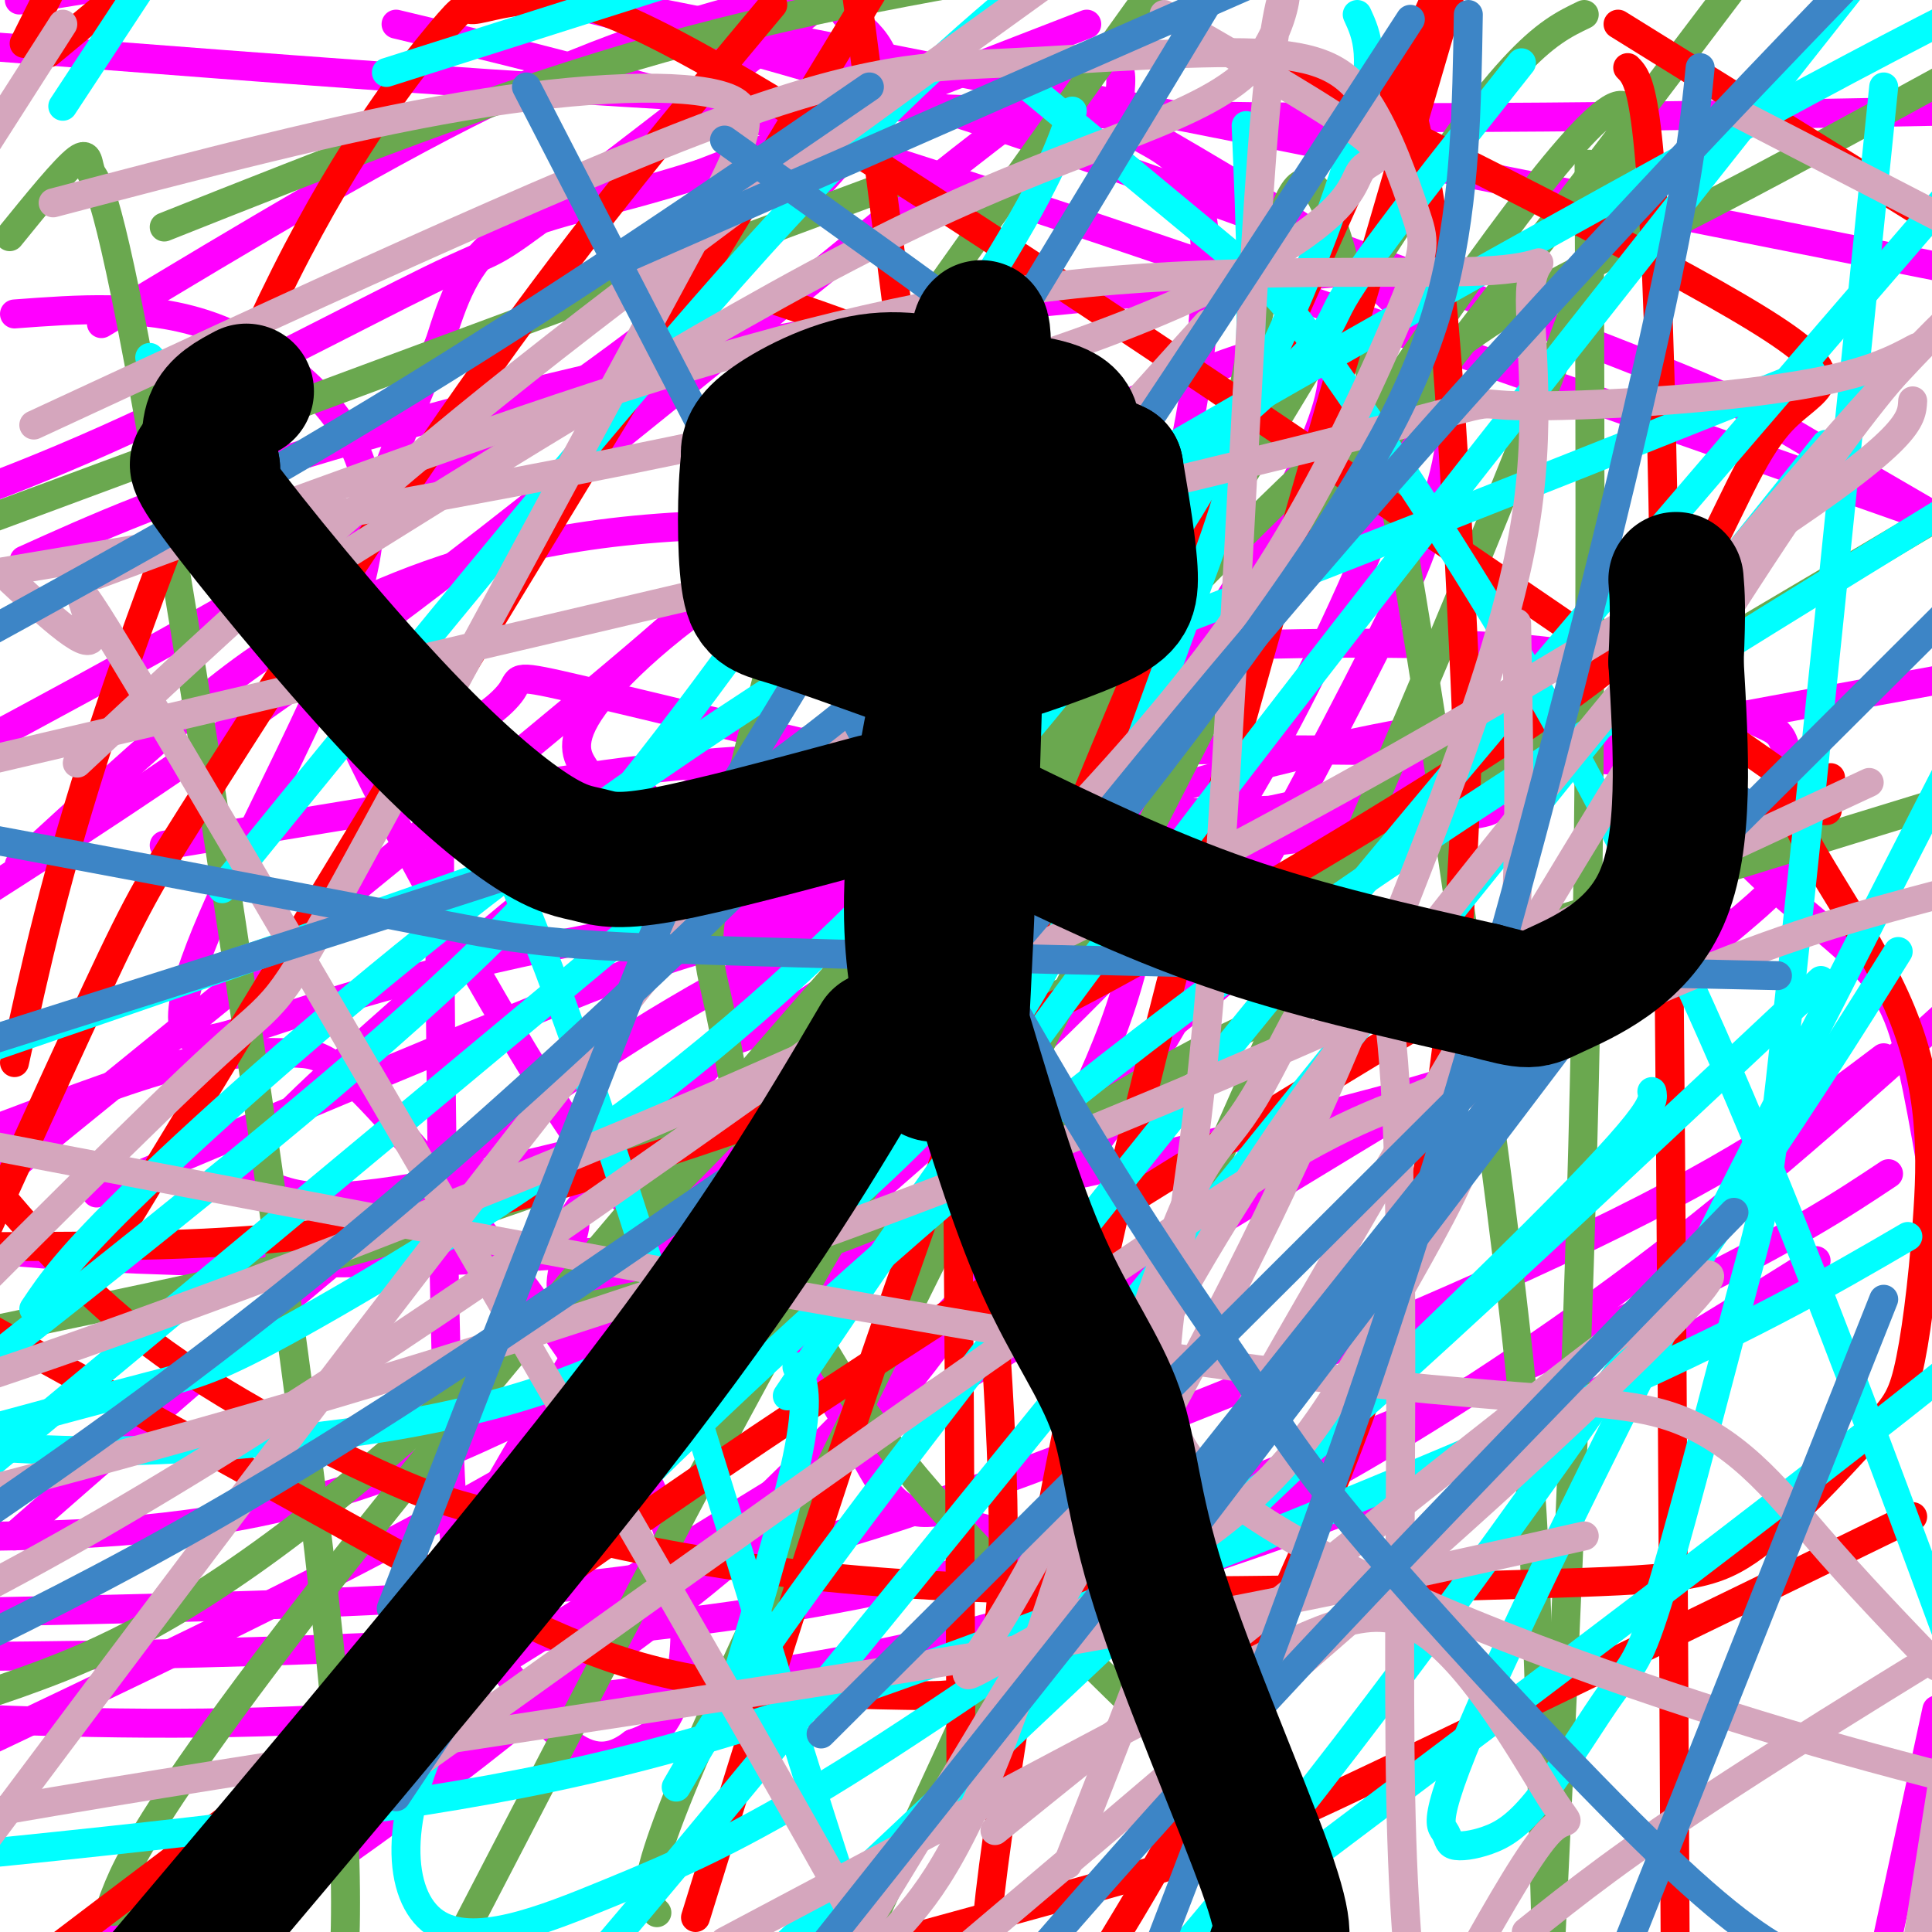 <svg viewBox='0 0 400 400' version='1.1' xmlns='http://www.w3.org/2000/svg' xmlns:xlink='http://www.w3.org/1999/xlink'><g fill='none' stroke='#ff00ff' stroke-width='6' stroke-linecap='round' stroke-linejoin='round'><path d='M225,5c0.000,0.000 -80.000,31.000 -80,31'/><path d='M145,36c-20.978,6.733 -33.422,8.067 -41,13c-7.578,4.933 -10.289,13.467 -13,22'/><path d='M91,71c-6.378,14.311 -15.822,39.089 -20,53c-4.178,13.911 -3.089,16.956 -2,20'/><path d='M69,144c8.489,20.133 30.711,60.467 45,83c14.289,22.533 20.644,27.267 27,32'/><path d='M141,259c9.238,8.667 18.833,14.333 26,23c7.167,8.667 11.905,20.333 16,26c4.095,5.667 7.548,5.333 11,5'/><path d='M194,313c3.871,1.670 8.048,3.345 16,5c7.952,1.655 19.678,3.289 32,1c12.322,-2.289 25.241,-8.501 43,-19c17.759,-10.499 40.360,-25.285 63,-43c22.640,-17.715 45.320,-38.357 68,-59'/><path d='M403,23c-63.083,1.167 -126.167,2.333 -195,0c-68.833,-2.333 -143.417,-8.167 -218,-14'/><path d='M4,0c0.000,0.000 43.000,-7.000 43,-7'/><path d='M175,3c2.619,1.967 5.238,3.933 7,7c1.762,3.067 2.668,7.234 -2,15c-4.668,7.766 -14.911,19.129 -33,34c-18.089,14.871 -44.026,33.249 -73,51c-28.974,17.751 -60.987,34.876 -93,52'/><path d='M21,67c30.250,-18.250 60.500,-36.500 85,-48c24.500,-11.500 43.250,-16.250 62,-21'/><path d='M167,3c-22.786,17.655 -45.571,35.310 -56,43c-10.429,7.690 -8.500,5.417 -22,12c-13.500,6.583 -42.429,22.024 -67,33c-24.571,10.976 -44.786,17.488 -65,24'/><path d='M147,104c1.356,4.422 2.711,8.844 3,12c0.289,3.156 -0.489,5.044 -28,28c-27.511,22.956 -81.756,66.978 -136,111'/><path d='M20,247c39.744,-16.750 79.488,-33.500 101,-42c21.512,-8.500 24.792,-8.750 46,-14c21.208,-5.250 60.345,-15.500 104,-25c43.655,-9.500 91.827,-18.250 140,-27'/><path d='M356,190c-103.000,62.417 -206.000,124.833 -265,162c-59.000,37.167 -74.000,49.083 -89,61'/><path d='M3,318c36.001,-31.509 72.002,-63.017 100,-84c27.998,-20.983 47.992,-31.440 67,-41c19.008,-9.560 37.030,-18.221 61,-26c23.970,-7.779 53.888,-14.675 65,-16c11.112,-1.325 3.420,2.921 -4,11c-7.420,8.079 -14.566,19.990 -35,38c-20.434,18.010 -54.155,42.118 -83,62c-28.845,19.882 -52.813,35.538 -83,52c-30.187,16.462 -66.594,33.731 -103,51'/><path d='M5,116c14.904,-6.725 29.809,-13.450 58,-22c28.191,-8.550 69.669,-18.926 105,-25c35.331,-6.074 64.516,-7.848 85,-10c20.484,-2.152 32.267,-4.682 38,0c5.733,4.682 5.416,16.577 0,34c-5.416,17.423 -15.932,40.373 -26,59c-10.068,18.627 -19.687,32.932 -36,50c-16.313,17.068 -39.319,36.899 -52,48c-12.681,11.101 -15.038,13.470 -31,23c-15.962,9.530 -45.528,26.220 -73,35c-27.472,8.780 -52.849,9.652 -71,10c-18.151,0.348 -29.075,0.174 -40,0'/><path d='M133,2c0.000,0.000 343.000,68.000 343,68'/><path d='M391,243c-9.565,6.369 -19.131,12.738 -46,26c-26.869,13.262 -71.042,33.417 -113,47c-41.958,13.583 -81.702,20.595 -136,24c-54.298,3.405 -123.149,3.202 -192,3'/><path d='M115,0c26.726,6.702 53.452,13.405 94,27c40.548,13.595 94.917,34.083 123,45c28.083,10.917 29.881,12.262 43,20c13.119,7.738 37.560,21.869 62,36'/><path d='M376,261c-23.415,14.667 -46.829,29.333 -72,41c-25.171,11.667 -52.097,20.333 -73,27c-20.903,6.667 -35.781,11.333 -63,16c-27.219,4.667 -66.777,9.333 -101,11c-34.223,1.667 -63.112,0.333 -92,-1'/><path d='M82,5c28.917,6.917 57.833,13.833 114,32c56.167,18.167 139.583,47.583 223,77'/><path d='M390,219c-13.863,10.494 -27.726,20.988 -61,37c-33.274,16.012 -85.958,37.542 -123,51c-37.042,13.458 -58.440,18.845 -93,22c-34.560,3.155 -82.280,4.077 -130,5'/><path d='M213,14c9.017,4.810 18.034,9.620 34,19c15.966,9.380 38.880,23.328 48,37c9.120,13.672 4.444,27.066 2,35c-2.444,7.934 -2.658,10.408 -12,29c-9.342,18.592 -27.813,53.303 -41,76c-13.187,22.697 -21.089,33.380 -41,55c-19.911,21.620 -51.832,54.177 -82,80c-30.168,25.823 -58.584,44.911 -87,64'/><path d='M4,179c13.272,-12.161 26.544,-24.322 37,-33c10.456,-8.678 18.096,-13.871 31,-20c12.904,-6.129 31.073,-13.192 57,-16c25.927,-2.808 59.611,-1.360 78,1c18.389,2.360 21.482,5.633 24,10c2.518,4.367 4.460,9.827 6,23c1.540,13.173 2.678,34.057 -2,54c-4.678,19.943 -15.171,38.943 -24,54c-8.829,15.057 -15.992,26.169 -28,40c-12.008,13.831 -28.859,30.380 -56,50c-27.141,19.620 -64.570,42.310 -102,65'/><path d='M1,233c13.904,-5.266 27.809,-10.532 38,-13c10.191,-2.468 16.670,-2.138 21,-2c4.330,0.138 6.511,0.084 12,5c5.489,4.916 14.286,14.802 27,31c12.714,16.198 29.346,38.707 37,57c7.654,18.293 6.330,32.369 4,40c-2.330,7.631 -5.665,8.815 -9,10'/><path d='M131,361c-3.425,2.622 -7.489,4.179 -13,0c-5.511,-4.179 -12.471,-14.092 -17,-20c-4.529,-5.908 -6.626,-7.811 -8,-41c-1.374,-33.189 -2.023,-97.665 -2,-127c0.023,-29.335 0.718,-23.529 4,-23c3.282,0.529 9.150,-4.218 11,-7c1.850,-2.782 -0.318,-3.600 15,0c15.318,3.600 48.123,11.619 67,16c18.877,4.381 23.826,5.125 26,10c2.174,4.875 1.574,13.882 -1,20c-2.574,6.118 -7.122,9.347 -14,15c-6.878,5.653 -16.086,13.730 -38,22c-21.914,8.270 -56.534,16.732 -76,20c-19.466,3.268 -23.779,1.341 -28,0c-4.221,-1.341 -8.349,-2.098 -3,-9c5.349,-6.902 20.174,-19.951 35,-33'/><path d='M89,204c13.521,-12.223 29.824,-26.281 49,-37c19.176,-10.719 41.224,-18.099 54,-23c12.776,-4.901 16.281,-7.323 37,-9c20.719,-1.677 58.651,-2.610 82,-1c23.349,1.610 32.114,5.763 39,9c6.886,3.237 11.892,5.556 15,7c3.108,1.444 4.319,2.011 5,7c0.681,4.989 0.831,14.400 0,20c-0.831,5.600 -2.643,7.389 -8,12c-5.357,4.611 -14.258,12.043 -24,18c-9.742,5.957 -20.323,10.439 -30,14c-9.677,3.561 -18.450,6.202 -46,13c-27.550,6.798 -73.879,17.753 -117,23c-43.121,5.247 -83.035,4.785 -108,4c-24.965,-0.785 -34.983,-1.892 -45,-3'/><path d='M3,65c13.262,-0.990 26.524,-1.980 39,2c12.476,3.980 24.165,12.931 30,23c5.835,10.069 5.817,21.258 1,36c-4.817,14.742 -14.432,33.038 -23,51c-8.568,17.962 -16.089,35.589 -10,38c6.089,2.411 25.787,-10.395 89,-22c63.213,-11.605 169.942,-22.009 179,-25c9.058,-2.991 -79.555,1.431 -125,2c-45.445,0.569 -47.723,-2.716 -50,-6'/><path d='M133,164c-10.182,-1.668 -10.635,-2.836 -12,-5c-1.365,-2.164 -3.640,-5.322 2,-13c5.640,-7.678 19.196,-19.876 37,-30c17.804,-10.124 39.855,-18.173 63,-28c23.145,-9.827 47.385,-21.433 52,-14c4.615,7.433 -10.394,33.905 -21,51c-10.606,17.095 -16.808,24.813 -30,37c-13.192,12.187 -33.375,28.843 -49,40c-15.625,11.157 -26.693,16.815 -25,11c1.693,-5.815 16.148,-23.104 29,-33c12.852,-9.896 24.101,-12.399 28,-12c3.899,0.399 0.450,3.699 -3,7'/><path d='M204,175c-11.505,14.736 -38.766,48.075 -57,68c-18.234,19.925 -27.441,26.435 -30,25c-2.559,-1.435 1.529,-10.816 2,-14c0.471,-3.184 -2.675,-0.170 9,-13c11.675,-12.830 38.172,-41.502 51,-56c12.828,-14.498 11.987,-14.820 1,5c-10.987,19.820 -32.121,59.783 -44,81c-11.879,21.217 -14.504,23.687 -23,34c-8.496,10.313 -22.864,28.469 -17,16c5.864,-12.469 31.961,-55.563 51,-83c19.039,-27.437 31.019,-39.219 43,-51'/><path d='M190,187c10.024,-14.155 13.583,-24.042 5,-5c-8.583,19.042 -29.310,67.012 -27,67c2.310,-0.012 27.655,-48.006 53,-96'/><path d='M221,153c12.867,-24.020 18.533,-36.070 23,-55c4.467,-18.930 7.733,-44.741 4,-57c-3.733,-12.259 -14.464,-10.966 -16,-17c-1.536,-6.034 6.125,-19.394 -17,-3c-23.125,16.394 -77.036,62.541 -122,97c-44.964,34.459 -80.982,57.229 -117,80'/><path d='M34,175c29.245,-4.861 58.491,-9.721 80,-13c21.509,-3.279 35.282,-4.975 76,-6c40.718,-1.025 108.380,-1.377 139,1c30.620,2.377 24.197,7.482 28,15c3.803,7.518 17.832,17.447 26,25c8.168,7.553 10.477,12.729 13,24c2.523,11.271 5.262,28.635 8,46'/><path d='M401,354c0.000,0.000 -16.000,74.000 -16,74'/></g>
<g fill='none' stroke='#6aa84f' stroke-width='6' stroke-linecap='round' stroke-linejoin='round'><path d='M104,274c25.935,-5.083 51.869,-10.167 76,-20c24.131,-9.833 46.458,-24.417 64,-34c17.542,-9.583 30.298,-14.167 58,-23c27.702,-8.833 70.351,-21.917 113,-35'/><path d='M401,107c-28.831,17.116 -57.662,34.233 -85,50c-27.338,15.767 -53.183,30.185 -90,46c-36.817,15.815 -84.604,33.027 -113,43c-28.396,9.973 -37.399,12.707 -61,18c-23.601,5.293 -61.801,13.147 -100,21'/><path d='M34,47c34.583,-13.750 69.167,-27.500 103,-37c33.833,-9.500 66.917,-14.750 100,-20'/><path d='M328,3c-8.067,3.863 -16.134,7.727 -46,55c-29.866,47.273 -81.531,137.957 -103,176c-21.469,38.043 -12.742,23.445 -30,40c-17.258,16.555 -60.501,64.263 -86,90c-25.499,25.737 -33.256,29.501 -37,31c-3.744,1.499 -3.476,0.731 -2,-3c1.476,-3.731 4.161,-10.425 18,-30c13.839,-19.575 38.833,-52.030 81,-102c42.167,-49.970 101.506,-117.453 140,-155c38.494,-37.547 56.141,-45.156 76,-55c19.859,-9.844 41.929,-21.922 64,-34'/><path d='M266,383c-27.415,-26.062 -54.830,-52.125 -73,-73c-18.170,-20.875 -27.095,-36.563 -33,-54c-5.905,-17.437 -8.789,-36.623 -11,-47c-2.211,-10.377 -3.747,-11.947 0,-29c3.747,-17.053 12.778,-49.591 16,-65c3.222,-15.409 0.635,-13.688 16,-36c15.365,-22.312 48.683,-68.656 82,-115'/><path d='M329,34c0.250,63.000 0.500,126.000 -1,191c-1.500,65.000 -4.750,132.000 -8,199'/><path d='M320,397c-0.587,-22.883 -1.173,-45.765 -2,-67c-0.827,-21.235 -1.893,-40.822 -10,-101c-8.107,-60.178 -23.254,-160.947 -33,-185c-9.746,-24.053 -14.090,28.611 -23,60c-8.910,31.389 -22.385,41.505 -36,56c-13.615,14.495 -27.371,33.370 -54,62c-26.629,28.630 -66.131,67.016 -95,90c-28.869,22.984 -47.105,30.567 -59,35c-11.895,4.433 -17.447,5.717 -23,7'/><path d='M2,49c5.707,-7.032 11.413,-14.064 14,-16c2.587,-1.936 2.054,1.223 3,3c0.946,1.777 3.370,2.171 13,57c9.630,54.829 26.466,164.094 34,228c7.534,63.906 5.767,82.453 4,101'/><path d='M95,402c27.440,-52.946 54.880,-105.892 72,-136c17.120,-30.108 23.919,-37.380 61,-94c37.081,-56.620 104.445,-162.590 109,-149c4.555,13.590 -53.699,146.740 -93,235c-39.301,88.260 -59.651,131.630 -80,175'/><path d='M136,396c-2.583,-2.655 -5.167,-5.310 18,-55c23.167,-49.690 72.083,-146.417 95,-191c22.917,-44.583 19.833,-37.024 37,-58c17.167,-20.976 54.583,-70.488 92,-120'/><path d='M185,38c0.000,0.000 -213.000,79.000 -213,79'/></g>
<g fill='none' stroke='#ff0000' stroke-width='6' stroke-linecap='round' stroke-linejoin='round'><path d='M160,62c6.286,2.097 12.571,4.195 17,6c4.429,1.805 7.001,3.319 12,40c4.999,36.681 12.425,108.530 16,155c3.575,46.470 3.298,67.560 1,78c-2.298,10.440 -6.616,10.231 -19,10c-12.384,-0.231 -32.834,-0.485 -51,-5c-18.166,-4.515 -34.047,-13.290 -57,-26c-22.953,-12.710 -52.976,-29.355 -83,-46'/><path d='M264,14c42.927,21.407 85.853,42.813 103,54c17.147,11.187 8.513,12.153 2,19c-6.513,6.847 -10.905,19.575 -17,30c-6.095,10.425 -13.893,18.548 -37,34c-23.107,15.452 -61.523,38.231 -85,51c-23.477,12.769 -32.014,15.526 -53,23c-20.986,7.474 -54.419,19.666 -84,26c-29.581,6.334 -55.309,6.810 -76,7c-20.691,0.190 -36.346,0.095 -52,0'/><path d='M335,5c0.000,0.000 95.000,59.000 95,59'/><path d='M379,161c-73.667,43.750 -147.333,87.500 -210,129c-62.667,41.500 -114.333,80.750 -166,120'/><path d='M10,11c0.000,0.000 47.000,-39.000 47,-39'/><path d='M289,11c3.270,11.420 6.540,22.840 9,46c2.460,23.160 4.112,58.060 5,77c0.888,18.940 1.014,21.920 0,41c-1.014,19.080 -3.169,54.258 -12,88c-8.831,33.742 -24.339,66.046 -33,85c-8.661,18.954 -10.475,24.558 -20,41c-9.525,16.442 -26.763,43.721 -44,71'/><path d='M144,397c18.917,-61.167 37.833,-122.333 64,-190c26.167,-67.667 59.583,-141.833 93,-216'/><path d='M300,0c-24.000,81.844 -48.000,163.689 -64,229c-16.000,65.311 -24.000,114.089 -28,141c-4.000,26.911 -4.000,31.956 -4,37'/><path d='M199,377c-0.222,-58.600 -0.444,-117.200 -1,-157c-0.556,-39.800 -1.444,-60.800 -5,-95c-3.556,-34.200 -9.778,-81.600 -16,-129'/><path d='M160,1c-18.952,22.702 -37.905,45.405 -59,75c-21.095,29.595 -44.333,66.083 -57,86c-12.667,19.917 -14.762,23.262 -24,43c-9.238,19.738 -25.619,55.869 -42,92'/><path d='M18,266c0.000,0.000 175.000,-288.000 175,-288'/><path d='M337,14c2.667,2.667 5.333,5.333 7,76c1.667,70.667 2.333,209.333 3,348'/><path d='M396,314c-46.978,22.889 -93.956,45.778 -120,58c-26.044,12.222 -31.156,13.778 -50,19c-18.844,5.222 -51.422,14.111 -84,23'/><path d='M3,220c4.240,-19.465 8.479,-38.930 18,-68c9.521,-29.070 24.322,-67.745 38,-95c13.678,-27.255 26.233,-43.089 32,-50c5.767,-6.911 4.744,-4.898 7,-5c2.256,-0.102 7.789,-2.320 16,-2c8.211,0.320 19.099,3.176 69,35c49.901,31.824 138.813,92.616 174,117c35.187,24.384 16.647,12.360 15,16c-1.647,3.640 13.598,22.943 21,40c7.402,17.057 6.959,31.867 6,45c-0.959,13.133 -2.436,24.588 -4,31c-1.564,6.412 -3.215,7.779 -9,14c-5.785,6.221 -15.705,17.295 -24,23c-8.295,5.705 -14.967,6.039 -46,7c-31.033,0.961 -86.429,2.547 -127,0c-40.571,-2.547 -66.318,-9.229 -81,-13c-14.682,-3.771 -18.299,-4.631 -30,-10c-11.701,-5.369 -31.486,-15.248 -47,-27c-15.514,-11.752 -26.757,-25.376 -38,-39'/><path d='M5,9c0.000,0.000 8.000,-16.000 8,-16'/></g>
<g fill='none' stroke='#00ffff' stroke-width='6' stroke-linecap='round' stroke-linejoin='round'><path d='M258,26c0.904,21.026 1.808,42.052 0,58c-1.808,15.948 -6.330,26.817 -13,45c-6.670,18.183 -15.490,43.680 -24,62c-8.510,18.320 -16.712,29.463 -30,43c-13.288,13.537 -31.663,29.467 -49,40c-17.337,10.533 -33.637,15.669 -49,19c-15.363,3.331 -29.790,4.858 -43,6c-13.210,1.142 -25.203,1.898 -44,1c-18.797,-0.898 -44.399,-3.449 -70,-6'/><path d='M80,15c0.000,0.000 63.000,-20.000 63,-20'/><path d='M281,3c2.012,4.379 4.024,8.759 0,24c-4.024,15.241 -14.084,41.344 -27,65c-12.916,23.656 -28.687,44.864 -48,67c-19.313,22.136 -42.166,45.202 -69,66c-26.834,20.798 -57.648,39.330 -75,49c-17.352,9.670 -21.244,10.477 -31,13c-9.756,2.523 -25.378,6.761 -41,11'/><path d='M7,271c3.531,-5.281 7.062,-10.561 22,-25c14.938,-14.439 41.282,-38.035 71,-61c29.718,-22.965 62.809,-45.298 118,-78c55.191,-32.702 132.483,-75.772 173,-97c40.517,-21.228 44.258,-20.614 48,-20'/><path d='M393,197c-10.022,16.044 -20.044,32.089 -44,67c-23.956,34.911 -61.844,88.689 -97,131c-35.156,42.311 -67.578,73.156 -100,104'/><path d='M140,370c6.489,-11.200 12.978,-22.400 35,-52c22.022,-29.600 59.578,-77.600 102,-129c42.422,-51.400 89.711,-106.200 137,-161'/><path d='M378,92c-94.750,117.917 -189.500,235.833 -238,294c-48.500,58.167 -50.750,56.583 -53,55'/><path d='M163,289c19.417,-28.917 38.833,-57.833 76,-107c37.167,-49.167 92.083,-118.583 147,-188'/><path d='M390,18c-7.896,77.127 -15.791,154.253 -20,193c-4.209,38.747 -4.731,39.114 -9,55c-4.269,15.886 -12.286,47.292 -17,63c-4.714,15.708 -6.124,15.718 -10,21c-3.876,5.282 -10.217,15.835 -15,22c-4.783,6.165 -8.008,7.942 -11,9c-2.992,1.058 -5.750,1.397 -7,1c-1.250,-0.397 -0.990,-1.530 -2,-3c-1.010,-1.470 -3.288,-3.277 17,-46c20.288,-42.723 63.144,-126.361 106,-210'/><path d='M375,77c-65.417,26.083 -130.833,52.167 -204,79c-73.167,26.833 -154.083,54.417 -235,82'/><path d='M31,74c16.648,18.027 33.295,36.054 43,49c9.705,12.946 12.467,20.810 18,31c5.533,10.190 13.836,22.705 30,70c16.164,47.295 40.190,129.370 53,168c12.810,38.630 14.405,33.815 16,29'/><path d='M272,384c47.250,-35.583 94.500,-71.167 127,-97c32.500,-25.833 50.250,-41.917 68,-58'/><path d='M395,256c-16.429,9.589 -32.857,19.179 -71,36c-38.143,16.821 -98.000,40.875 -141,56c-43.000,15.125 -69.143,21.321 -110,27c-40.857,5.679 -96.429,10.839 -152,16'/><path d='M315,13c-16.089,20.289 -32.178,40.578 -37,49c-4.822,8.422 1.622,4.978 -49,48c-50.622,43.022 -158.311,132.511 -266,222'/><path d='M46,184c41.000,-50.417 82.000,-100.833 111,-133c29.000,-32.167 46.000,-46.083 63,-60'/><path d='M222,23c-2.411,7.232 -4.821,14.464 -19,37c-14.179,22.536 -40.125,60.375 -61,88c-20.875,27.625 -36.679,45.036 -68,72c-31.321,26.964 -78.161,63.482 -125,100'/><path d='M13,22c0.000,0.000 25.000,-38.000 25,-38'/><path d='M213,18c15.970,13.258 31.939,26.517 41,34c9.061,7.483 11.212,9.191 21,23c9.788,13.809 27.212,39.718 43,67c15.788,27.282 29.939,55.938 45,92c15.061,36.062 31.030,79.531 47,123'/><path d='M377,203c-33.224,31.161 -66.449,62.323 -86,80c-19.551,17.677 -25.429,21.870 -44,35c-18.571,13.130 -49.835,35.197 -72,49c-22.165,13.803 -35.229,19.343 -49,25c-13.771,5.657 -28.248,11.430 -36,6c-7.752,-5.430 -8.779,-22.064 2,-42c10.779,-19.936 33.364,-43.175 62,-70c28.636,-26.825 63.325,-57.236 106,-88c42.675,-30.764 93.338,-61.882 144,-93'/><path d='M342,226c0.500,2.250 1.000,4.500 -30,35c-31.000,30.500 -93.500,89.250 -156,148'/><path d='M149,359c6.667,-22.167 13.333,-44.333 16,-57c2.667,-12.667 1.333,-15.833 0,-19'/></g>
<g fill='none' stroke='#d5a6bd' stroke-width='6' stroke-linecap='round' stroke-linejoin='round'><path d='M314,129c0.573,29.712 1.146,59.425 -2,81c-3.146,21.575 -10.012,35.014 -16,46c-5.988,10.986 -11.100,19.519 -17,29c-5.900,9.481 -12.590,19.911 -27,31c-14.410,11.089 -36.541,22.839 -46,28c-9.459,5.161 -6.244,3.734 2,-10c8.244,-13.734 21.519,-39.774 34,-62c12.481,-22.226 24.168,-40.638 50,-74c25.832,-33.362 65.809,-81.675 89,-108c23.191,-26.325 29.595,-30.663 36,-35'/><path d='M396,83c-0.196,3.869 -0.393,7.738 -31,28c-30.607,20.262 -91.625,56.917 -158,89c-66.375,32.083 -138.107,59.595 -181,75c-42.893,15.405 -56.946,18.702 -71,22'/><path d='M7,88c53.530,-24.828 107.061,-49.657 140,-62c32.939,-12.343 45.287,-12.201 62,-13c16.713,-0.799 37.792,-2.539 51,-2c13.208,0.539 18.545,3.356 23,10c4.455,6.644 8.027,17.116 10,23c1.973,5.884 2.347,7.179 -2,18c-4.347,10.821 -13.415,31.169 -24,49c-10.585,17.831 -22.687,33.145 -36,48c-13.313,14.855 -27.836,29.250 -40,40c-12.164,10.750 -21.967,17.856 -52,39c-30.033,21.144 -80.295,56.327 -126,82c-45.705,25.673 -86.852,41.837 -128,58'/><path d='M16,158c26.333,-24.583 52.667,-49.167 86,-76c33.333,-26.833 73.667,-55.917 114,-85'/><path d='M250,67c-36.750,40.750 -73.500,81.500 -124,145c-50.500,63.500 -114.750,149.750 -179,236'/><path d='M60,384c70.119,-50.310 140.238,-100.619 178,-126c37.762,-25.381 43.167,-25.833 58,-32c14.833,-6.167 39.095,-18.048 59,-26c19.905,-7.952 35.452,-11.976 51,-16'/><path d='M359,23c0.000,0.000 60.000,31.000 60,31'/><path d='M328,318c-34.822,7.800 -69.644,15.600 -126,25c-56.356,9.400 -134.244,20.400 -191,30c-56.756,9.600 -92.378,17.800 -128,26'/><path d='M1,119c9.274,8.655 18.548,17.310 18,12c-0.548,-5.310 -10.917,-24.583 19,26c29.917,50.583 100.119,171.024 130,224c29.881,52.976 19.440,38.488 9,24'/><path d='M183,402c7.083,-7.270 14.166,-14.540 25,-43c10.834,-28.460 25.420,-78.109 34,-101c8.580,-22.891 11.156,-19.022 19,-33c7.844,-13.978 20.958,-45.802 26,-18c5.042,27.802 2.012,115.229 3,165c0.988,49.771 5.994,61.885 11,74'/><path d='M397,402c0.000,0.000 6.000,-38.000 6,-38'/><path d='M401,345c-8.292,-8.619 -16.583,-17.238 -25,-27c-8.417,-9.762 -16.958,-20.667 -31,-25c-14.042,-4.333 -33.583,-2.095 -96,-11c-62.417,-8.905 -167.708,-28.952 -273,-49'/><path d='M241,3c17.305,10.014 34.609,20.029 41,25c6.391,4.971 1.868,4.900 0,7c-1.868,2.100 -1.080,6.373 -14,15c-12.920,8.627 -39.549,21.608 -88,34c-48.451,12.392 -118.726,24.196 -189,36'/><path d='M387,162c-65.022,30.289 -130.044,60.578 -194,85c-63.956,24.422 -126.844,42.978 -171,55c-44.156,12.022 -69.578,17.511 -95,23'/><path d='M11,42c29.915,-7.879 59.831,-15.758 85,-20c25.169,-4.242 45.592,-4.847 54,-2c8.408,2.847 4.800,9.144 -13,42c-17.800,32.856 -49.792,92.269 -65,120c-15.208,27.731 -13.631,23.780 -27,36c-13.369,12.220 -41.685,40.610 -70,69'/><path d='M20,119c40.579,-15.079 81.157,-30.158 116,-41c34.843,-10.842 63.950,-17.446 95,-20c31.050,-2.554 64.041,-1.059 78,-2c13.959,-0.941 8.884,-4.318 8,3c-0.884,7.318 2.423,25.333 -1,48c-3.423,22.667 -13.575,49.987 -25,79c-11.425,29.013 -24.121,59.718 -47,102c-22.879,42.282 -55.939,96.141 -89,150'/><path d='M206,379c61.956,-49.956 123.911,-99.911 142,-112c18.089,-12.089 -7.689,13.689 -40,43c-32.311,29.311 -71.156,62.156 -110,95'/><path d='M150,402c37.930,-20.137 75.860,-40.274 100,-53c24.140,-12.726 34.491,-18.040 45,-11c10.509,7.040 21.175,26.434 26,34c4.825,7.566 3.807,3.305 0,7c-3.807,3.695 -10.404,15.348 -17,27'/><path d='M316,400c10.083,-8.083 20.167,-16.167 43,-31c22.833,-14.833 58.417,-36.417 94,-58'/><path d='M221,386c9.683,-24.612 19.366,-49.225 22,-59c2.634,-9.775 -1.780,-4.713 23,-48c24.780,-43.287 78.756,-134.922 107,-176c28.244,-41.078 30.756,-31.598 12,-26c-18.756,5.598 -58.780,7.315 -71,7c-12.220,-0.315 3.366,-2.661 -48,10c-51.366,12.661 -169.683,40.331 -288,68'/><path d='M13,5c0.000,0.000 -39.000,61.000 -39,61'/><path d='M57,124c48.412,-30.371 96.825,-60.742 133,-78c36.175,-17.258 60.114,-21.403 70,-33c9.886,-11.597 5.721,-30.646 2,10c-3.721,40.646 -6.997,140.988 -13,198c-6.003,57.012 -14.731,70.696 2,86c16.731,15.304 58.923,32.230 94,44c35.077,11.770 63.038,18.385 91,25'/></g>
<g fill='none' stroke='#3d85c6' stroke-width='6' stroke-linecap='round' stroke-linejoin='round'><path d='M109,18c35.754,69.386 71.509,138.772 97,184c25.491,45.228 40.719,66.298 50,80c9.281,13.702 12.614,20.035 28,38c15.386,17.965 42.825,47.561 60,64c17.175,16.439 24.088,19.719 31,23'/><path d='M368,202c-84.756,-1.844 -169.511,-3.689 -213,-5c-43.489,-1.311 -45.711,-2.089 -71,-7c-25.289,-4.911 -73.644,-13.956 -122,-23'/><path d='M150,29c22.143,15.774 44.285,31.548 54,39c9.715,7.452 7.001,6.582 7,13c-0.001,6.418 2.711,20.122 -6,35c-8.711,14.878 -28.845,30.929 -41,40c-12.155,9.071 -16.330,11.163 -43,20c-26.670,8.837 -75.835,24.418 -125,40'/><path d='M304,3c-0.317,19.059 -0.634,38.118 -5,56c-4.366,17.882 -12.780,34.587 -31,61c-18.220,26.413 -46.244,62.533 -65,83c-18.756,20.467 -28.242,25.279 -53,42c-24.758,16.721 -64.788,45.349 -106,69c-41.212,23.651 -83.606,42.326 -126,61'/><path d='M126,55c0.000,0.000 139.000,-61.000 139,-61'/><path d='M352,14c-1.113,11.042 -2.226,22.083 -8,49c-5.774,26.917 -16.208,69.708 -27,110c-10.792,40.292 -21.940,78.083 -36,119c-14.060,40.917 -31.030,84.958 -48,129'/><path d='M82,372c29.711,-44.600 59.422,-89.200 96,-138c36.578,-48.800 80.022,-101.800 125,-152c44.978,-50.200 91.489,-97.600 138,-145'/><path d='M359,251c-41.417,42.500 -82.833,85.000 -118,124c-35.167,39.000 -64.083,74.500 -93,110'/><path d='M232,336c69.500,-91.167 139.000,-182.333 127,-169c-12.000,13.333 -105.500,131.167 -199,249'/><path d='M170,359c0.000,0.000 239.000,-238.000 239,-238'/><path d='M390,269c0.000,0.000 -64.000,161.000 -64,161'/><path d='M81,333c19.578,-50.467 39.156,-100.933 49,-126c9.844,-25.067 9.956,-24.733 29,-56c19.044,-31.267 57.022,-94.133 95,-157'/><path d='M180,18c-32.417,22.250 -64.833,44.500 -102,67c-37.167,22.500 -79.083,45.250 -121,68'/><path d='M292,4c-23.077,35.577 -46.155,71.155 -61,93c-14.845,21.845 -21.458,29.958 -49,58c-27.542,28.042 -76.012,76.012 -128,117c-51.988,40.988 -107.494,74.994 -163,109'/></g>
<g fill='none' stroke='#000000' stroke-width='28' stroke-linecap='round' stroke-linejoin='round'><path d='M203,82c-7.467,-2.111 -14.933,-4.222 -23,-3c-8.067,1.222 -16.733,5.778 -21,9c-4.267,3.222 -4.133,5.111 -4,7'/><path d='M155,95c-0.821,6.357 -0.875,18.750 0,25c0.875,6.250 2.679,6.357 8,8c5.321,1.643 14.161,4.821 23,8'/><path d='M186,136c5.003,2.147 6.011,3.514 13,2c6.989,-1.514 19.959,-5.907 27,-9c7.041,-3.093 8.155,-4.884 8,-10c-0.155,-5.116 -1.577,-13.558 -3,-22'/><path d='M231,97c-9.119,-4.738 -30.417,-5.583 -41,-3c-10.583,2.583 -10.452,8.595 -10,12c0.452,3.405 1.226,4.202 2,5'/><path d='M182,111c5.292,0.901 17.522,0.654 23,0c5.478,-0.654 4.206,-1.715 7,-6c2.794,-4.285 9.656,-11.796 10,-16c0.344,-4.204 -5.828,-5.102 -12,-6'/><path d='M210,83c-7.583,1.607 -20.542,8.625 -26,14c-5.458,5.375 -3.417,9.107 -2,11c1.417,1.893 2.208,1.946 3,2'/><path d='M185,110c1.833,-0.167 4.917,-1.583 8,-3'/><path d='M198,113c2.000,-3.178 4.000,-6.356 4,15c0.000,21.356 -2.000,67.244 -3,85c-1.000,17.756 -1.000,7.378 -1,-3'/><path d='M198,210c0.604,-18.432 2.616,-63.013 1,-73c-1.616,-9.987 -6.858,14.619 -9,32c-2.142,17.381 -1.183,27.537 0,35c1.183,7.463 2.592,12.231 4,17'/><path d='M194,221c0.144,2.681 -1.498,0.884 -3,0c-1.502,-0.884 -2.866,-0.853 0,-38c2.866,-37.147 9.962,-111.470 12,-115c2.038,-3.530 -0.981,63.735 -4,131'/><path d='M206,170c15.583,7.583 31.167,15.167 48,21c16.833,5.833 34.917,9.917 53,14'/><path d='M307,205c10.321,2.714 9.625,2.500 15,0c5.375,-2.500 16.821,-7.286 22,-19c5.179,-11.714 4.089,-30.357 3,-49'/><path d='M347,137c0.500,-11.000 0.250,-14.000 0,-17'/><path d='M181,166c-17.103,4.619 -34.206,9.238 -44,11c-9.794,1.762 -12.279,0.665 -15,0c-2.721,-0.665 -5.678,-0.900 -12,-5c-6.322,-4.100 -16.010,-12.065 -29,-26c-12.990,-13.935 -29.283,-33.838 -36,-43c-6.717,-9.162 -3.859,-7.581 -1,-6'/><path d='M44,97c-0.467,-2.889 -1.133,-7.111 0,-10c1.133,-2.889 4.067,-4.444 7,-6'/><path d='M200,215c5.164,17.153 10.329,34.306 16,47c5.671,12.694 11.850,20.928 15,30c3.150,9.072 3.271,18.981 9,37c5.729,18.019 17.065,44.148 22,58c4.935,13.852 3.467,15.426 2,17'/><path d='M182,215c-12.250,20.833 -24.500,41.667 -50,75c-25.500,33.333 -64.250,79.167 -103,125'/></g>
</svg>